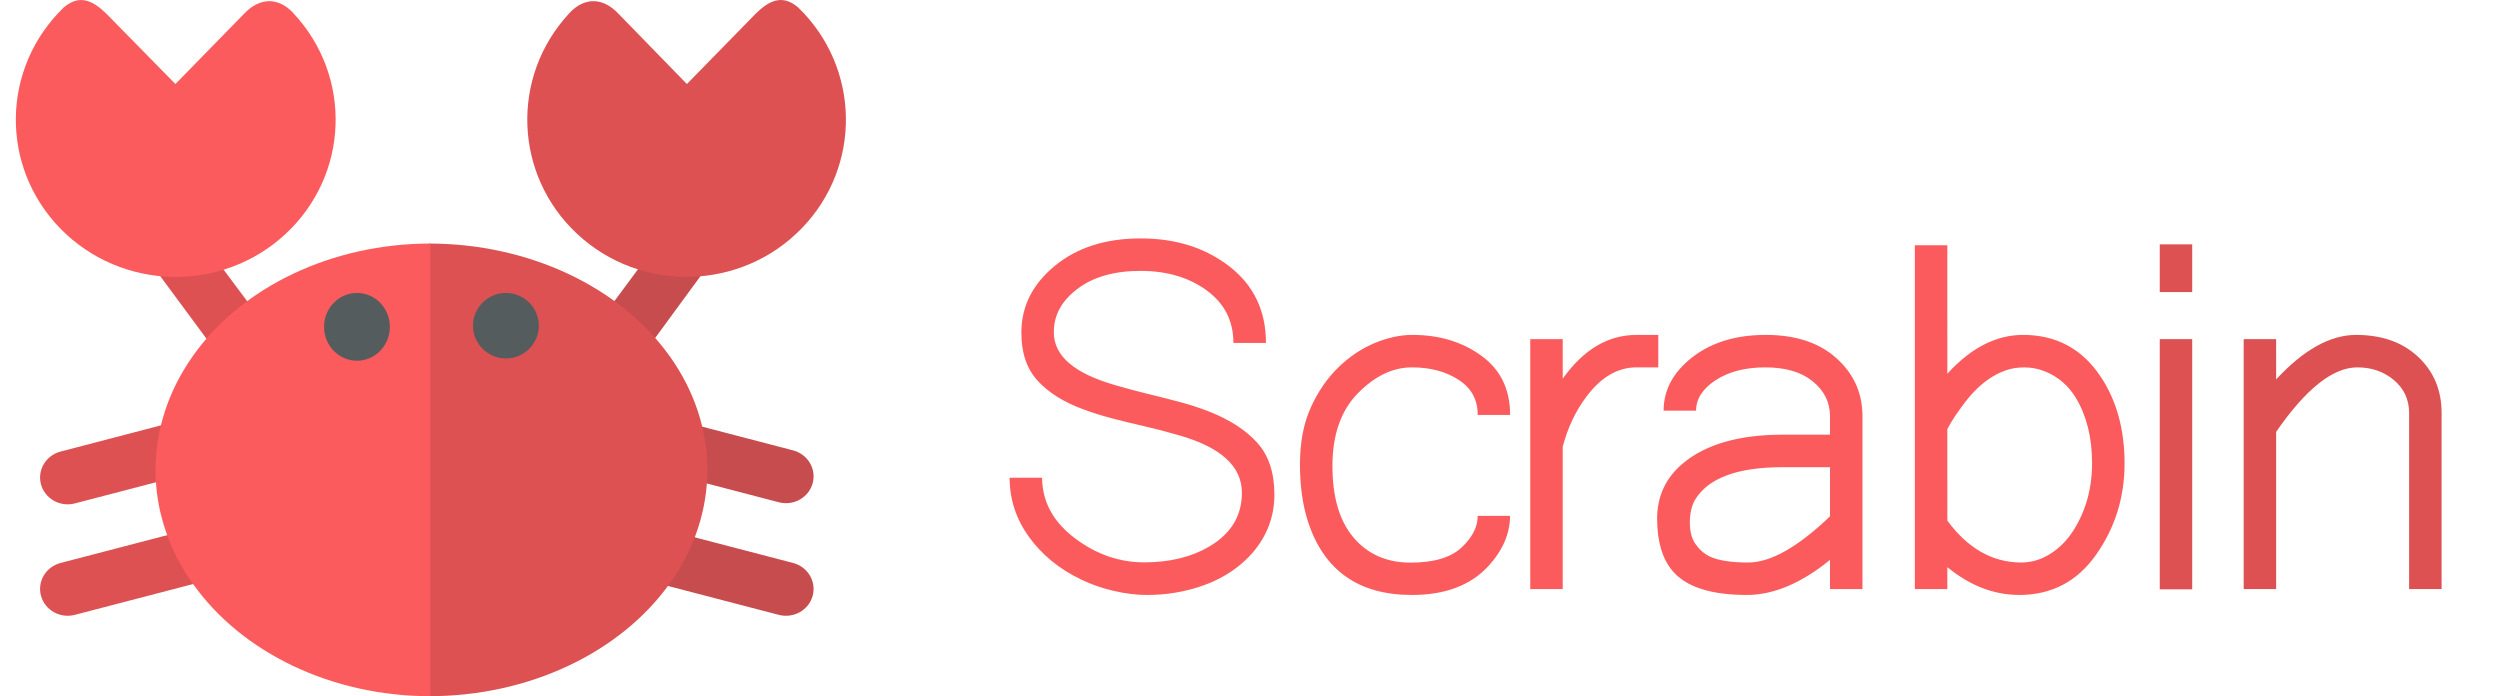 <svg xmlns="http://www.w3.org/2000/svg" width="79" height="22" viewBox="0 0 79 22">
    <g fill="none" fill-rule="evenodd">
        <g>
            <g>
                <g>
                    <g transform="translate(-82 -69) translate(54.5 49) translate(28 20)">
                        <path fill="#DE5153" fill-rule="nonzero" d="M1.412 14.27l4.35-1.136c.465-.12.942.148 1.067.6.123.452-.15.916-.613 1.039l-4.35 1.135c-.224.059-.463.028-.663-.084-.201-.113-.348-.299-.408-.517-.122-.452.154-.916.617-1.038z"/>
                        <path fill="#C74C4E" fill-rule="nonzero" d="M19.763 14.233l4.35-1.135c.465-.12.941.148 1.067.6.123.452-.151.915-.614 1.039l-4.35 1.135c-.224.058-.462.028-.663-.085-.2-.112-.347-.298-.407-.516-.122-.453.153-.916.617-1.038z" transform="matrix(1 0 0 -1 0 28.97)"/>
                        <path fill="#DE5153" fill-rule="nonzero" d="M1.411 17.79l4.351-1.134c.465-.12.942.148 1.067.6.124.453-.152.917-.616 1.04L1.862 19.43c-.464.12-.94-.148-1.066-.6-.124-.452.151-.917.615-1.04z"/>
                        <path fill="#C74C4E" fill-rule="nonzero" d="M19.762 17.79l4.35-1.134c.465-.12.942.148 1.068.6.123.453-.152.917-.617 1.04l-4.35 1.134c-.465.12-.941-.148-1.067-.6-.123-.452.152-.917.616-1.04z" transform="matrix(1 0 0 -1 0 36.086)"/>
                        <path fill="#C74C4E" d="M18.022 10.721L20.934 6.789 22.108 8.081 19.437 11.726z"/>
                        <path fill="#DE5153" fill-rule="nonzero" d="M13.06 22c3.141 0 6.04-1.363 7.614-3.576 1.574-2.213 1.57-4.94 0-7.152-1.57-2.212-4.473-3.576-7.613-3.576"/>
                        <ellipse cx="15.487" cy="10.292" fill="#555C5E" fill-rule="nonzero" rx="1.04" ry="1.035"/>
                        <path fill="#DE5153" fill-rule="nonzero" d="M17.496.412c-1.872 2.003-1.76 5.12.25 6.987s5.17 1.788 7.082-.177 1.864-5.084-.109-6.99c-.504-.43-.93-.202-1.34.201l-2.173 2.222-2.162-2.22C18.56-.08 17.979-.103 17.496.41v.001z"/>
                        <path fill="#DE5153" d="M4.086 10.721L7.023 6.789 8.209 8.081 5.514 11.726z" transform="matrix(-1 0 0 1 12.295 0)"/>
                        <path fill="#FC5B5D" fill-rule="nonzero" d="M1.34.412C-.54 2.415-.429 5.532 1.59 7.4s5.188 1.788 7.108-.177c1.919-1.965 1.87-5.084-.11-6.99-.505-.43-.933-.202-1.344.201L5.063 2.655 2.893.435C2.407-.08 1.822-.103 1.338.41v.001z" transform="matrix(-1 0 0 1 10.106 0)"/>
                        <path fill="#FC5B5D" fill-rule="nonzero" d="M4.414 22c3.102 0 5.964-1.363 7.519-3.576 1.555-2.213 1.55-4.94 0-7.152-1.55-2.212-4.418-3.576-7.519-3.576" transform="matrix(-1 0 0 1 17.512 0)"/>
                        <ellipse cx="10.781" cy="10.328" fill="#555C5E" fill-rule="nonzero" rx="1.04" ry="1.071" transform="matrix(-1 0 0 1 21.561 0)"/>
                    </g>
                    <g fill-rule="nonzero">
                        <path fill="#FC5B5D" d="M4.332 11.267c.32 0 .623-.025.911-.074 1.041-.179 1.852-.598 2.432-1.257.461-.536.692-1.15.692-1.84 0-.693-.181-1.24-.543-1.64-.362-.402-.873-.732-1.532-.99-.293-.114-.598-.213-.915-.297-.317-.085-.65-.169-.997-.253-.347-.084-.699-.179-1.056-.283-1.289-.372-1.93-.927-1.926-1.666-.005-.535.243-.993.744-1.372.5-.38 1.166-.569 1.997-.569.83 0 1.527.206 2.09.618.562.411.843.964.843 1.658H8.1c0-1.011-.382-1.815-1.145-2.41C6.19.297 5.253 0 4.142 0c-1.11 0-2.016.29-2.718.87C.723 1.45.372 2.15.372 2.967c-.005.64.166 1.15.513 1.529s.833.683 1.458.91c.282.105.58.198.892.28.312.081.647.163 1.004.245.357.082.724.177 1.1.286 1.334.377 2.001.984 2.001 1.822 0 .73-.347 1.297-1.04 1.703-.561.328-1.24.492-2.035.495-.796.002-1.533-.254-2.212-.77-.68-.515-1.022-1.15-1.027-1.904H0c0 .68.203 1.302.61 1.867.406.565.954 1.014 1.643 1.346.328.159.676.28 1.045.364.37.085.714.127 1.034.127zm8.382 0c1.046 0 1.85-.303 2.41-.907.456-.496.686-1.027.691-1.592H14.79c.005.342-.164.674-.506.997-.342.322-.885.482-1.628.48-.744-.003-1.339-.266-1.785-.789-.446-.523-.67-1.278-.67-2.265 0-.986.268-1.752.804-2.298.535-.545 1.105-.818 1.71-.818.58 0 1.072.132 1.476.395.404.262.604.632.599 1.108h1.026c0-.808-.302-1.432-.907-1.87-.605-.44-1.331-.659-2.179-.659-.387 0-.787.087-1.201.26-.414.174-.796.43-1.145.77-.35.34-.639.761-.867 1.264-.228.504-.342 1.102-.342 1.796 0 .695.087 1.304.26 1.83.506 1.532 1.6 2.298 3.28 2.298zm4.764-.186v-4.5c.159-.604.41-1.132.751-1.583.461-.615.987-.923 1.577-.923h.692V3.05h-.692c-.897 0-1.673.461-2.328 1.383V3.183h-1.026v7.898h1.026zm5.813.186c.848 0 1.725-.37 2.633-1.108v.922h1.026V5.6c-.005-.724-.28-1.33-.826-1.818-.545-.489-1.289-.733-2.23-.733-.943 0-1.716.236-2.321.707-.605.47-.907 1.033-.907 1.688h1.026c0-.372.206-.693.617-.963.412-.27.936-.406 1.573-.406.637 0 1.135.147 1.495.44.36.292.542.654.547 1.085v.602h-1.495c-1.379 0-2.43.303-3.154.908-.545.456-.816 1.042-.814 1.759.003.716.167 1.265.495 1.647.431.5 1.21.75 2.335.75zm.052-1.026c-.54 0-.945-.062-1.212-.186-.184-.09-.336-.222-.458-.398-.121-.176-.18-.407-.178-.692.002-.285.058-.522.167-.71.417-.684 1.339-1.026 2.767-1.026h1.495v1.554c-1.017.972-1.877 1.458-2.581 1.458zm8.557 1.026c1.026 0 1.838-.425 2.435-1.276.598-.85.897-1.81.897-2.881 0-1.071-.25-1.983-.752-2.737-.585-.883-1.403-1.324-2.454-1.324-.853 0-1.65.41-2.394 1.227V.216h-1.027V11.08h1.027v-.692c.714.585 1.47.878 2.268.878zm.067-1.026c-.908 0-1.686-.442-2.335-1.324V6.024c.133-.253.32-.534.557-.844.238-.31.491-.557.759-.74.159-.11.328-.197.51-.264.18-.067.384-.1.61-.1.225 0 .442.042.65.126.416.168.744.451.982.848.337.565.505 1.25.505 2.052 0 .803-.198 1.515-.595 2.135-.193.302-.433.545-.721.728-.288.184-.595.276-.922.276z" transform="translate(-82 -69) translate(54.5 49) translate(28 20) translate(31.404 7.534)"/>
                        <path fill="#DE5153" d="M37.37 1.696V.186h-1.026v1.51h1.026zm0 9.392V3.183h-1.026v7.905h1.026zm2.652-.007V6.113c.937-1.358 1.793-2.038 2.566-2.038.456 0 .843.136 1.16.406.318.27.476.616.476 1.037v5.563h1.027V5.518c0-.719-.247-1.31-.74-1.774-.494-.463-1.148-.695-1.964-.695-.815 0-1.657.469-2.525 1.406V3.183h-1.026v7.898h1.026z" transform="translate(-82 -69) translate(54.5 49) translate(28 20) translate(31.404 7.534)"/>
                    </g>
                </g>
            </g>
        </g>
    </g>
</svg>
